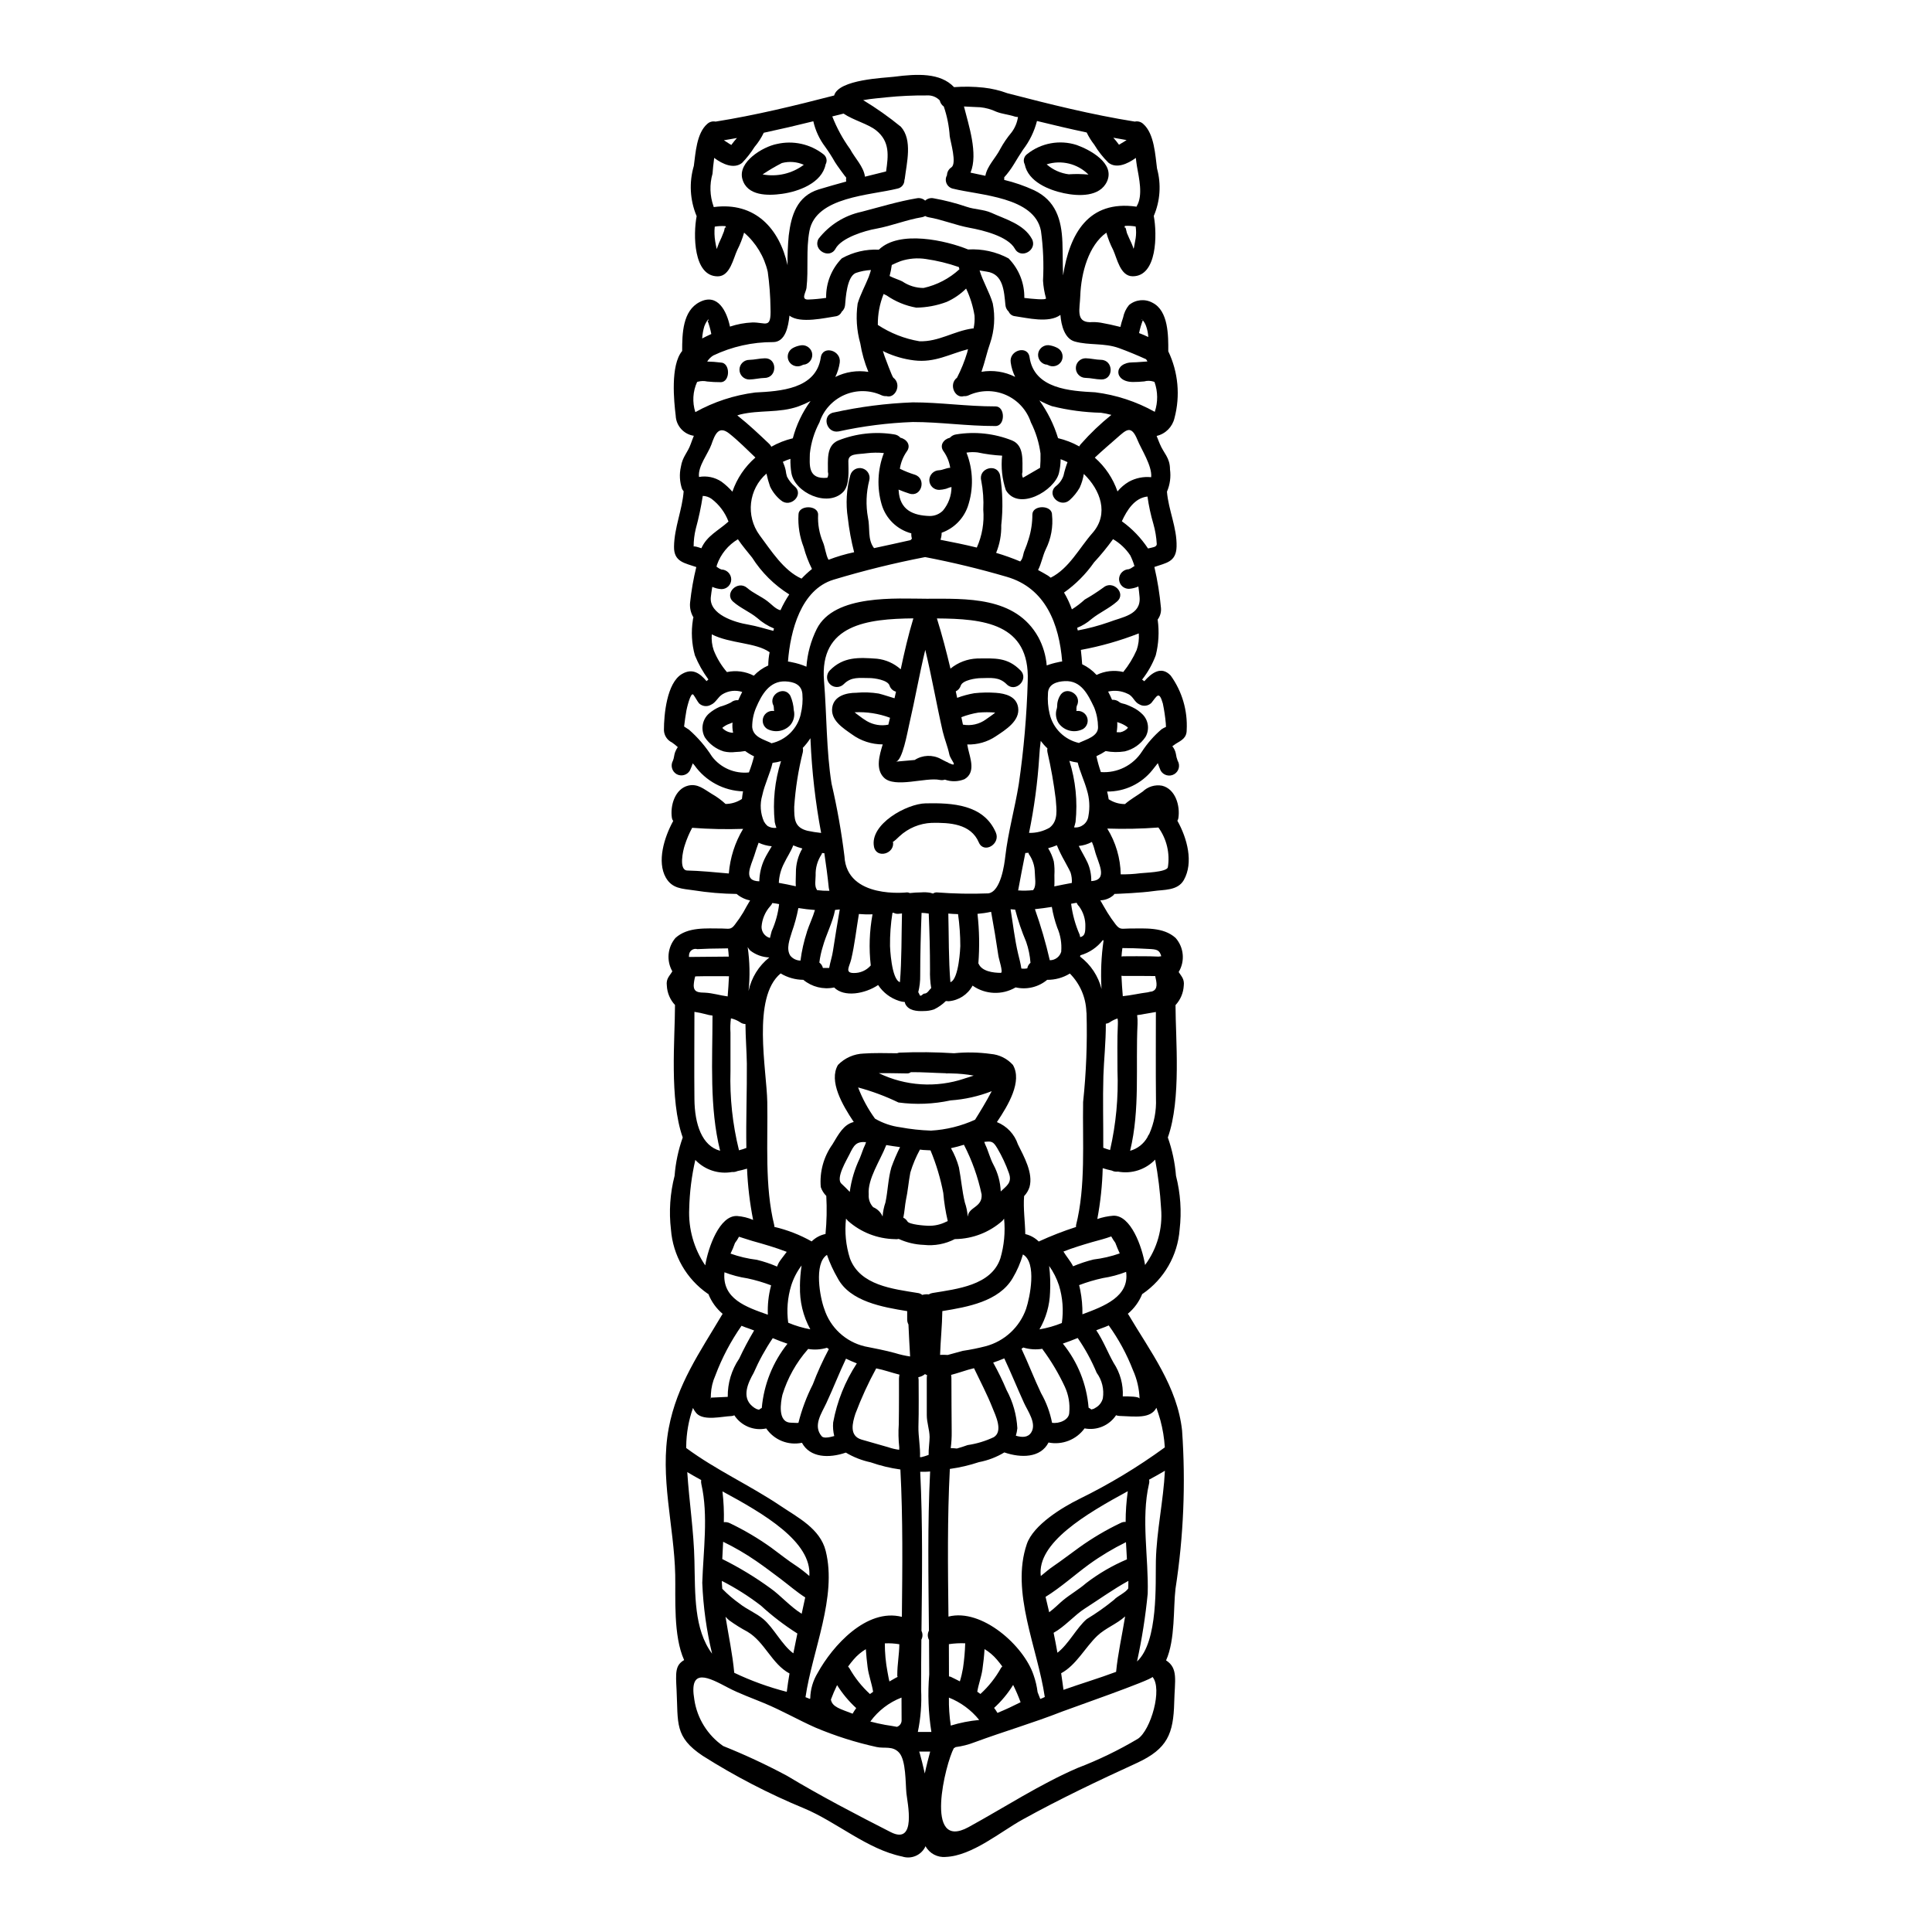 <?xml version="1.0" encoding="UTF-8"?>
<!-- Uploaded to: SVG Repo, www.svgrepo.com, Generator: SVG Repo Mixer Tools -->
<svg fill="#000000" width="800px" height="800px" version="1.1" viewBox="144 144 512 512" xmlns="http://www.w3.org/2000/svg">
 <g>
  <path d="m344.19 265.25c-2.234-2.133-4.555-4.477-6.945-6.371-2.781-2.188-3.769 0.18-4.723 2.941-0.832 2.363-3.641 5.773-3.277 8.586l-0.004-0.004c2.07-0.371 4.207 0.078 5.957 1.246 1.059 0.777 2.027 1.668 2.891 2.656 1.199-3.5 3.305-6.625 6.102-9.055zm53.055 341.75c-0.141 0.117-0.301 0.211-0.469 0.285-2.16 3.906-8.098 27.477 3.902 20.918 9.445-5.176 18.969-11.395 28.855-15.66 5.555-2.121 10.918-4.715 16.027-7.754 3.406-2.289 6.582-13.273 3.852-16.395 0 0.754-22.117 8.48-23.941 9.188-7.672 3.019-15.477 5.281-23.223 8.145-1.609 0.625-3.289 1.051-5.004 1.273zm58.77-245.5c2.625 4.68 4.328 11.078 1.715 15.711-1.641 2.891-5.332 2.523-8.09 2.941-3.227 0.469-9.027 0.703-10.332 0.754-0.051 0.078-0.105 0.18-0.156 0.262-0.977 0.887-2.242 1.395-3.559 1.43 0.625 1.043 1.18 2.109 1.848 3.176h-0.004c0.684 1.102 1.426 2.172 2.215 3.199 1.18 1.535 1.711 1.094 3.512 1.094 4.188 0 9.109-0.469 12.383 2.496 2.211 2.512 2.539 6.164 0.812 9.031 0.672 1.09 1.574 1.824 1.352 3.617h-0.004c-0.102 1.918-0.875 3.742-2.184 5.148v0.055c0 8.844 1.574 24.898-2.035 35.031 1.156 3.273 1.883 6.684 2.16 10.145 1.195 4.652 1.52 9.484 0.965 14.258-0.516 6.848-4.102 13.094-9.754 16.992l-0.156 0.078c-0.82 2.043-2.137 3.848-3.828 5.254 0.055 0.078 0.105 0.102 0.156 0.18 5.777 9.785 12.988 19.098 14.238 30.809h-0.004c0.98 13.965 0.395 28-1.742 41.836-0.625 5.152-0.027 13.477-2.5 19.02 3.273 2.106 2.289 5.332 2.156 11.113-0.207 8.324-1.766 12.309-9.84 16.051-10.234 4.684-20.398 9.52-30.238 14.957-5.93 3.25-13.453 9.68-20.469 9.965h0.004c-2.191 0.211-4.301-0.906-5.359-2.84-1.062 2.359-3.731 3.539-6.188 2.734-9.266-1.902-17.32-9.137-26.02-12.777v0.004c-9.336-3.859-18.32-8.516-26.852-13.922-7.519-5.023-6.481-8.613-6.918-17.43-0.23-4.555-0.418-6.535 2.004-7.938-2.914-6.398-2.234-16.625-2.363-22.609-0.285-12.93-4.16-25.859-1.715-38.871 2.184-11.574 8.266-20.137 14.168-30.102 0.031-0.078 0.082-0.102 0.133-0.152v-0.004c-1.688-1.418-2.992-3.234-3.801-5.281l-0.18-0.078c-5.641-3.906-9.219-10.152-9.734-16.992-0.566-4.769-0.238-9.605 0.965-14.258 0.266-3.461 0.992-6.875 2.156-10.145-3.586-10.121-2.051-26.176-2.051-35.031 0.004-0.02 0.012-0.039 0.023-0.055-1.32-1.398-2.094-3.227-2.184-5.148-0.262-1.902 0.789-2.602 1.453-3.797v-0.004c-1.609-2.832-1.277-6.367 0.836-8.848 3.277-2.965 8.121-2.496 12.309-2.496 1.742 0 2.363 0.465 3.484-1.094h-0.004c0.793-1.023 1.523-2.09 2.188-3.199 0.598-1.094 1.18-2.133 1.797-3.148h0.004c-1.32-0.254-2.551-0.844-3.57-1.715-3.832-0.047-7.656-0.371-11.441-0.973-3.051-0.441-5.652-0.418-7.336-3.383-2.363-4.191-0.469-10.562 1.969-14.988h-0.004c-0.176-0.23-0.293-0.5-0.34-0.785-0.516-3.277 0.812-7.727 4.328-8.586 2.523-0.598 4.215 0.988 6.219 2.184 1.324 0.75 2.555 1.648 3.668 2.68 1.453-0.004 2.879-0.414 4.113-1.18l0.23-0.152c0.074-0.648 0.156-1.332 0.285-2.004-5.137-0.168-9.902-2.727-12.875-6.922l-0.457-0.516v0.051c-0.219 0.637-0.473 1.262-0.754 1.871-0.727 1.23-2.305 1.648-3.543 0.938-1.223-0.738-1.641-2.316-0.941-3.566 0.316-0.727 0.293-1.457 0.551-2.184 0.184-0.496 0.426-0.969 0.727-1.406-0.484-0.441-0.996-0.852-1.535-1.223-1.277-0.609-2.102-1.887-2.133-3.301 0-4.035 0.754-12.488 4.762-14.832 2.891-1.715 4.867-0.078 6.531 1.875 0.18-0.18 0.367-0.34 0.496-0.445h-0.004c-1.453-1.98-2.66-4.129-3.586-6.402-0.84-3.047-1.02-6.238-0.527-9.359 0.008-0.234 0.062-0.465 0.156-0.676-0.727-1.195-1.039-2.594-0.891-3.984 0.336-3.156 0.883-6.281 1.641-9.363-3.019-1.066-5.988-1.328-5.902-5.441 0.074-5.047 2.184-9.68 2.551-14.645-0.16-0.184-0.297-0.387-0.418-0.598-0.648-1.895-0.758-3.93-0.316-5.879 0.441-2.754 1.793-3.695 2.625-6.09 0.262-0.727 0.523-1.434 0.812-2.133-2.684-0.398-4.707-2.652-4.812-5.363-0.441-3.641-1.461-13.297 1.715-17.117 0-4.531 0.102-10.695 4.68-12.988 4.723-2.398 7.133 2.418 7.988 6.531h0.004c1.895-0.637 3.871-1.004 5.871-1.094 3.594-0.105 5.078 1.926 4.867-3.746-0.035-3.238-0.281-6.469-0.73-9.68-0.926-4.039-3.125-7.68-6.269-10.383-0.449 1.582-1.051 3.117-1.797 4.582-1.066 2.234-1.902 6.969-5.152 7-6.531 0.051-6.559-11.164-5.621-15.977 0 0-0.027 0-0.027-0.023-1.762-4.211-2.016-8.898-0.723-13.273 0.465-3.41 0.723-8.637 3.543-11.109v0.004c0.59-0.562 1.418-0.797 2.215-0.629 10.742-1.715 20.945-4.215 31.426-6.918 1.18-4.293 13.402-4.656 15.902-4.973 6.113-0.789 12.227-1.09 15.871 2.754l-0.004 0.004c2.625-0.195 5.258-0.152 7.875 0.129 2.141 0.238 4.246 0.738 6.269 1.484 11.344 2.941 22.246 5.672 33.77 7.519v-0.004c0.805-0.172 1.641 0.062 2.238 0.629 2.918 2.574 3.176 8.223 3.644 11.809v-0.004c1.145 4.168 0.844 8.598-0.859 12.57v0.016c0.91 4.812 0.91 16.027-5.621 15.977-3.277-0.027-4.113-4.762-5.152-7-0.75-1.453-1.352-2.977-1.793-4.555-4.68 3.328-6.691 10.586-6.918 16.777-0.102 3.356-1.25 6.844 2.5 6.945l-0.004 0.004c0.988-0.07 1.984-0.027 2.965 0.133 1.531 0.266 3.328 0.652 5.176 1.121 0.188-0.832 0.422-1.648 0.707-2.449 0.234-1.23 0.777-2.387 1.574-3.352 1.758-1.473 4.242-1.711 6.246-0.602 4.211 2.133 4.184 8.715 4.16 12.852 2.637 5.523 3.219 11.801 1.641 17.715-0.547 2.344-2.379 4.176-4.727 4.723 0.293 0.699 0.551 1.434 0.836 2.082 1.043 2.551 2.707 3.641 2.707 6.789 0.27 1.984 0 4.008-0.785 5.852 0 0.016-0.012 0.027-0.023 0.027 0.395 4.918 2.676 9.547 2.551 14.562-0.105 4.137-2.809 4.328-5.879 5.41l-0.004 0.004c0.832 3.574 1.414 7.199 1.746 10.852 0.102 1.105-0.211 2.207-0.883 3.094 0 0.027 0.023 0.051 0.023 0.105 0.426 3.125 0.25 6.305-0.523 9.363-0.863 2.316-2.082 4.484-3.613 6.43 0.184 0.129 0.336 0.234 0.492 0.367v-0.004c0.035 0.02 0.062 0.047 0.078 0.082 1.902-2.16 4.477-4.191 7.004-1.512 3.019 4.188 4.516 9.285 4.238 14.441 0 2.078-1.328 2.703-2.891 3.641-0.312 0.199-0.617 0.418-0.91 0.648 0.477 0.578 0.797 1.266 0.938 2.004 0.078 0.625 0.234 1.238 0.465 1.82 0.359 0.598 0.465 1.312 0.293 1.988-0.172 0.676-0.609 1.254-1.211 1.605-0.602 0.352-1.316 0.449-1.992 0.266-0.672-0.18-1.246-0.621-1.59-1.23-0.289-0.652-0.52-1.305-0.75-1.969-0.469 0.625-0.969 1.246-1.438 1.824-2.914 3.641-7.336 5.742-12 5.699 0.18 0.676 0.32 1.363 0.418 2.059l0.156 0.074c1.246 0.785 2.691 1.195 4.164 1.184 1.457-1.273 3.019-2.109 4.723-3.328v-0.004c1.355-1.297 3.25-1.867 5.094-1.535 3.543 0.859 4.844 5.305 4.328 8.586h0.004c-0.039 0.246-0.129 0.484-0.266 0.695zm-2.527 12.383c0.605-3.719-0.293-7.527-2.496-10.586-4.508 0.34-9.035 0.434-13.555 0.281 2.254 3.652 3.484 7.84 3.566 12.129 1.73 0.031 3.461-0.066 5.18-0.289 0.934-0.129 6.863-0.258 7.305-1.535zm-0.492-37.246c-0.023-0.289-0.051-0.598-0.051-0.965-0.156-1.766-0.422-3.519-0.785-5.254-1.012-3.512-1.574-1.926-3.043-0.129-0.844 0.82-2.133 0.98-3.148 0.391-1.41-0.625-1.617-2.184-3.102-2.809-1.613-0.797-3.453-1.008-5.203-0.598 0.395 0.727 0.73 1.457 1.043 2.184 0.711-0.066 1.422 0.16 1.965 0.625 0.441 0.367 1.246 0.395 1.789 0.625s1.125 0.441 1.668 0.727l0.004 0.004c1.008 0.477 1.926 1.129 2.707 1.926 1.539 1.59 1.836 4.012 0.73 5.93-1.285 1.922-3.246 3.289-5.492 3.828-1.684 0.27-3.398 0.242-5.074-0.082-0.777 0.516-1.594 0.969-2.441 1.352 0.305 1.43 0.699 2.836 1.18 4.215 4.359 0.316 8.543-1.781 10.902-5.461 1.438-2.195 3.18-4.176 5.176-5.883 0.371-0.246 0.766-0.453 1.176-0.625zm-0.312 190.92h0.004c-0.152-2.438-0.547-4.852-1.184-7.207-0.312-1.117-0.676-2.207-1.043-3.273-1.574 2.965-5.512 2.312-9.906 2.156v-0.004c-0.27-0.016-0.535-0.078-0.785-0.18-1.824 2.742-5.117 4.117-8.352 3.488-2.176 3.004-5.906 4.469-9.547 3.746-2.109 4.109-7.285 4.137-11.711 2.625-2.074 1.254-4.359 2.125-6.742 2.578-2.504 0.832-5.082 1.434-7.699 1.797-0.676 13.035-0.52 26.066-0.367 39.133 8.848-2.266 19.984 7.727 22.559 15.504v-0.004c0.516 1.469 0.871 2.988 1.066 4.531 0.234 0.57 0.469 1.18 0.703 1.793 0.18-0.078 0.395-0.156 0.598-0.234h0.004c0.191-0.113 0.391-0.207 0.598-0.285-1.902-12.957-9.105-27.863-4.758-40.539 1.738-5.074 9.387-9.703 13.816-11.891v-0.004c7.969-3.898 15.582-8.488 22.75-13.715zm-5.227-48.324c3.199-4.309 4.707-9.641 4.242-14.988-0.25-4.34-0.773-8.656-1.574-12.93-2.539 2.656-6.254 3.852-9.863 3.172-0.562 0.078-1.133-0.02-1.637-0.281-0.809-0.168-1.609-0.379-2.394-0.629-0.117 4.523-0.598 9.031-1.434 13.477 1.371-0.473 2.797-0.766 4.242-0.879 4.617-0.188 7.637 8.195 8.418 13.059zm3.613-81.723c0.289-0.051 0.492-0.078 0.676-0.102-0.469-1.719-1.219-1.824-3.383-1.93-1.742-0.074-3.488-0.203-5.258-0.203-0.594 0-1.145 0-1.66-0.027-0.109 0.754-0.184 1.508-0.234 2.234 0.152 0 0.285-0.051 0.441-0.051 2.602 0 4.531-0.051 7.051 0 0.965 0.027 1.41 0.051 2.367 0.078zm-2.836-108.16c1.094-0.285 2.363-0.312 2.316-1.219v-0.004c-0.102-1.781-0.398-3.543-0.883-5.258-0.703-2.387-1.23-4.82-1.574-7.281-3.387 0.363-5.41 3.543-6.793 6.555v-0.004c2.731 1.961 5.078 4.406 6.934 7.207zm2.086 268.27c0.18-7.871 2-15.871 2.394-23.855-1.223 0.727-2.652 1.535-4.191 2.363v-0.004c0.082 0.379 0.07 0.773-0.031 1.145-2.133 9.262-0.074 19.594-0.336 29.012h0.004c-0.59 6.062-1.535 12.082-2.836 18.027 5.668-5.215 4.863-20.758 4.996-26.688zm-1.77-113.07c1.312-2.953 1.926-6.164 1.793-9.391-0.078-7.676-0.023-15.637-0.023-22.973-1.066 0.184-2.137 0.367-2.996 0.52v-0.004c-0.648 0.141-1.305 0.246-1.969 0.316 0.102 0.766 0.137 1.539 0.105 2.312-0.543 11.371 0.703 22.609-1.969 33.641 1.953-0.539 3.613-1.844 4.602-3.617 0.102-0.293 0.254-0.566 0.457-0.805zm1.48-191.41h-0.004c0.867-2.57 0.84-5.356-0.074-7.91-0.117-0.027-0.234-0.07-0.34-0.129-0.777-0.23-1.598-0.238-2.379-0.023-0.984 0.102-1.973 0.152-2.965 0.152-5.203 0-5.203-5.203 0-5.203 1.18 0 2.496-0.18 3.797-0.23l0.004-0.004c-0.086-0.219-0.207-0.422-0.363-0.598-2.363-1.066-4.723-2.055-7.156-2.941-3.984-1.434-7.871-0.676-11.707-1.742-2.684-0.727-3.617-4.266-3.824-7.051-3.07 2.262-8.797 0.789-12.02 0.34-0.746-0.066-1.395-0.535-1.691-1.223-0.492-0.445-0.797-1.059-0.859-1.715-0.367-3.695-0.547-8.266-4.945-8.871-0.492-0.078-1.18-0.184-1.902-0.316 0.887 2.969 2.652 5.828 3.488 8.719 0.695 3.519 0.453 7.16-0.699 10.559-0.812 2.238-1.379 4.996-2.293 7.574 3.043-0.512 6.172-0.039 8.93 1.352-0.598-1.203-0.996-2.492-1.18-3.824-0.496-3.277 4.527-4.684 4.996-1.379 1.223 8.402 10.797 8.949 17.41 9.289h-0.004c5.543 0.695 10.902 2.453 15.777 5.176zm-0.75 153.61c1.691-0.547 1.25-2.363 0.859-4.086-2.992-0.051-5.879-0.027-8.48-0.027-0.18 0-0.316-0.051-0.465-0.051 0.074 1.77 0.207 3.59 0.359 5.41 2.211-0.207 4.402-0.754 6.59-1.016l0.621-0.152zm-0.207-136.29c0.312-2.965-2.676-7.477-3.617-9.84-1.691-4.164-2.996-2.707-5.441-0.574-1.969 1.719-3.938 3.41-5.852 5.203l-0.023 0.027-0.004 0.004c2.75 2.41 4.82 5.5 6.012 8.957 0.848-1.031 1.871-1.902 3.019-2.578 1.801-0.988 3.859-1.406 5.902-1.195zm-0.754-37.152-0.008 0.004c-0.055-0.996-0.254-1.977-0.594-2.914-0.191-0.551-0.484-1.062-0.859-1.512-0.422 1.102-0.754 2.231-0.992 3.383 0.859 0.316 1.668 0.676 2.445 1.043zm-1.609-4.633c-0.367 0.078-0.312 0.105 0.047 0.078l-0.008 0.004c-0.012-0.027-0.027-0.055-0.047-0.078zm-8.883 80.219c3.512-1.383 8.59-1.875 8.172-6.664-0.078-0.883-0.18-1.848-0.316-2.809-0.793 0.359-1.648 0.57-2.519 0.625-0.691 0.004-1.355-0.27-1.844-0.758-0.488-0.488-0.762-1.152-0.758-1.844 0.039-1.422 1.184-2.562 2.602-2.602 0.355-0.117 0.688-0.293 0.984-0.52 0.145-0.129 0.316-0.227 0.5-0.289-0.289-0.984-0.664-1.941-1.121-2.859-1.172-1.762-2.731-3.231-4.559-4.293-1.547 2.144-3.223 4.195-5.023 6.141-2.172 3.109-4.867 5.82-7.965 8.012 0.84 1.41 1.539 2.902 2.082 4.453 1.215-0.762 2.356-1.633 3.41-2.602 1.688-0.957 3.32-2.008 4.887-3.148 2.527-2.184 6.223 1.48 3.668 3.668-2.051 1.82-4.629 2.914-6.785 4.656-1.117 0.98-2.394 1.762-3.777 2.312 0.059 0.234 0.105 0.469 0.156 0.703 2.785-0.52 5.527-1.25 8.207-2.184zm7.391 7.387v0.004c0.496-1.422 0.691-2.926 0.57-4.426-4.965 1.945-10.105 3.41-15.348 4.371 0.156 1.352 0.262 2.625 0.344 3.797l-0.004 0.004c1.445 0.684 2.742 1.648 3.82 2.832 2.199-1.066 4.703-1.344 7.082-0.785 1.43-1.766 2.621-3.715 3.535-5.793zm0.047-117.69c1.691-2.836 0.574-7.441 0.031-10.562-0.105-0.547-0.18-1.328-0.289-2.184-2.285 1.664-5.18 2.891-7.258 1.273l0.004 0.004c-1.449-1.426-2.707-3.023-3.754-4.766-0.789-1.004-1.469-2.098-2.023-3.25-4.422-0.938-8.793-1.969-13.164-3.043h-0.004c-0.703 2.758-1.961 5.34-3.695 7.598-0.859 1.27-1.633 2.574-2.445 3.902v-0.004c-0.742 1.223-1.594 2.375-2.551 3.438 0.027 0.227 0.027 0.453 0 0.676 2.723 0.652 5.371 1.566 7.914 2.734 5.723 2.731 7.281 7.699 7.519 13.777 0.105 2.969 0.055 5.879 0.18 8.793 1.719-10.977 6.664-20.035 19.465-18.211 0.047-0.035 0.023-0.086 0.07-0.164zm-0.305 8.551c0.156-1.035 0.156-2.086 0-3.121-0.945-0.164-1.906-0.219-2.863-0.156-0.027 0.215-0.078 0.426-0.156 0.625 0.367-0.836 0.547 0.809 0.699 1.246 0.367 0.914 0.789 1.793 1.199 2.68v0.004c0.219 0.492 0.406 0.996 0.57 1.508 0.031-0.129 0.082-0.262 0.105-0.34 0.156-0.84 0.285-1.656 0.445-2.445zm-3.414 306.91c1.617 0 4.453 0 4.453 0.652v0.004c-0.082-2.644-0.68-5.242-1.77-7.652-1.625-4.191-3.777-8.16-6.402-11.809-0.648 0.289-1.301 0.547-2 0.789-0.395 0.156-0.836 0.316-1.305 0.496 1.82 2.68 3.043 5.902 4.606 8.66v-0.004c1.727 2.621 2.574 5.723 2.418 8.855zm1.461 50.863c0.023-0.676 0.023-1.328 0.023-1.969-4.027 2.211-7.648 4.836-11.547 7.336-2.707 1.715-5.285 4.785-8.266 6.426 0.363 1.766 0.703 3.512 1.012 5.281 2.945-2.238 5.152-6.715 7.805-8.949v0.008c2.5-1.516 4.891-3.203 7.152-5.051 0.961-1.055 3.121-1.914 3.82-3.066zm-0.051-228.08c-0.105 0.027-0.207-0.207-0.469-0.367v0.004c-0.609-0.41-1.273-0.734-1.969-0.961-0.152-0.043-0.297-0.094-0.441-0.16 0.055 0.898 0 1.797-0.156 2.684 0.336 0 0.648 0.027 0.961 0.027 0.809-0.16 1.543-0.594 2.074-1.227zm-1.969-154.75c0.543-0.316 1.066-0.625 1.574-0.965l-3.516-0.625v0.004c0.484 0.527 0.938 1.082 1.355 1.664 0.051 0.059 0.098 0.121 0.141 0.188 0.148-0.098 0.301-0.188 0.461-0.262zm1.66 375.15c-0.098-1.484-0.176-3.019-0.254-4.551v0.004c-3.422 1.684-6.695 3.648-9.785 5.879-3.769 2.754-7.547 6.168-11.523 8.613 0.312 1.383 0.648 2.707 0.961 4.086 1.41-1.039 2.707-2.394 3.723-3.223 1.926-1.574 4.113-2.809 6.012-4.453l-0.004-0.004c3.344-2.57 7.004-4.703 10.887-6.348zm-11.656-64.988c5.59-2.082 12.355-4.633 11.441-11.191-1.988 0.773-4.055 1.324-6.164 1.645-2.144 0.465-4.25 1.09-6.297 1.871 0.102 0.441 0.234 0.859 0.312 1.328h-0.004c0.418 2.106 0.609 4.25 0.574 6.398 0.051-0.004 0.098-0.02 0.137-0.051zm11.316 55.082c0-2.727 0.191-5.445 0.566-8.145-11.078 6.012-24.141 13.711-23.051 22.48 1.117-0.914 2.266-1.902 3.387-2.652 2.309-1.574 4.527-3.305 6.789-4.918 3.473-2.492 7.16-4.672 11.02-6.508 0.395-0.207 0.844-0.297 1.289-0.258zm-2.059-131.99v-0.004c0.031-0.477 0.004-0.961-0.082-1.43-0.695 0.215-1.359 0.535-1.965 0.938-0.332 0.25-0.73 0.406-1.145 0.441 0.023 4.863-0.523 9.781-0.648 13.84-0.184 6.168 0 12.617-0.031 19.047 0.625 0.234 1.223 0.445 1.797 0.598h0.004c1.578-6.891 2.238-13.957 1.965-21.023 0.004-4.117-0.105-8.297 0.105-12.41zm0.496 60.832c-0.418-0.938-0.832-1.875-1.18-2.836l-0.004-0.004c-0.398-0.527-0.754-1.086-1.066-1.668-1.609 0.598-3.301 1.016-4.996 1.484-2.578 0.754-5.18 1.535-7.676 2.523 0.75 1.273 1.93 2.602 2.555 3.906h0.004c1.754-0.738 3.562-1.34 5.41-1.797 2.367-0.285 4.699-0.824 6.949-1.613zm-0.965 110.89c0.441-4.633 1.574-9.68 2.394-14.699-2.258 2.055-5.203 3.07-7.414 5.176-3.223 3.098-5.543 7.731-9.543 9.887 0.23 1.484 0.414 2.941 0.621 4.398 4.629-1.645 9.438-3.078 13.941-4.766zm-1.254-333.11c-0.91-0.254-1.84-0.445-2.777-0.57-4.383-0.102-8.738-0.684-12.988-1.746-1.137-0.422-2.242-0.926-3.309-1.512 2.184 3.039 3.856 6.414 4.945 9.992 1.965 0.469 3.856 1.203 5.621 2.188 0.121-0.262 0.289-0.5 0.492-0.703 2.449-2.773 5.133-5.332 8.016-7.648zm-2.078 139.34c-0.055-0.059-0.109-0.121-0.156-0.188-1.512 1.957-3.609 3.379-5.984 4.059-0.027 0.105-0.051 0.234-0.078 0.34 2.828 2.137 4.836 5.176 5.695 8.609 0-0.074-0.023-0.18-0.023-0.262v0.004c-0.234-4.199-0.051-8.41 0.547-12.57zm-0.18 121.27c0.375-2.383-0.215-4.816-1.641-6.766-1.348-3.238-3.031-6.324-5.023-9.211-1.273 0.52-2.574 1.016-3.938 1.484 3.941 4.844 6.32 10.766 6.824 16.988 0.262 0.125 0.508 0.281 0.727 0.473 0.211-0.078 0.426-0.141 0.648-0.184 0.23-0.129 0.469-0.289 0.699-0.418h0.004c0.844-0.543 1.453-1.391 1.699-2.367zm-6.113-173.8c1.66-0.789 4.969-1.641 4.836-4.141-0.02-1.754-0.363-3.488-1.016-5.117-1.613-3.383-3.406-7.207-7.781-7-2.129 0.102-4.449 0.789-4.473 3.301l0.004 0.004c-0.133 1.805 0.016 3.621 0.441 5.383 0.902 3.848 3.922 6.84 7.781 7.703 0.062-0.051 0.133-0.098 0.207-0.133zm3.043 36.734c4.723-0.262 1.691-4.996 0.961-8.016-0.195-0.805-0.461-1.598-0.789-2.359-1.078 0.586-2.266 0.949-3.488 1.066 0.758 1.508 1.668 2.992 2.316 4.398l0.004-0.004c0.688 1.547 1.027 3.223 0.996 4.914zm0.336-92.262c4.43-5.047 2.109-11.395-2.309-15.633h-0.004c-0.199 1.258-0.566 2.484-1.094 3.641-0.711 1.238-1.617 2.356-2.68 3.309-2.523 2.184-6.215-1.484-3.668-3.672v-0.004c0.949-0.707 1.664-1.688 2.055-2.809 0.273-1.219 0.629-2.418 1.07-3.59-0.594-0.297-1.203-0.559-1.828-0.785-0.004 1.234-0.152 2.465-0.441 3.668-1.145 4.684-10.746 10.203-14.078 4.527v-0.004c-0.98-2.938-1.316-6.051-0.984-9.129-2.188-0.117-4.363-0.402-6.504-0.859-0.98-0.113-1.969-0.094-2.941 0.055 1.805 4.578 1.926 9.648 0.34 14.309-1.145 3.234-3.688 5.781-6.922 6.922 0.004 0.637-0.102 1.27-0.312 1.871 3.227 0.625 6.453 1.273 9.633 2.059h-0.004c1.41-3.148 2.004-6.606 1.715-10.047 0.133-2.594-0.051-5.199-0.551-7.754-0.789-3.277 4.219-4.656 5-1.379v0.004c0.699 4.379 0.809 8.836 0.316 13.242 0.059 2.516-0.402 5.012-1.359 7.34 2.176 0.641 4.312 1.406 6.402 2.285 0.023-0.023 0.023-0.078 0.051-0.102 0.699-0.727 0.672-1.852 1.039-2.731h0.004c0.426-1.012 0.801-2.047 1.117-3.098 0.66-2.106 0.996-4.297 0.992-6.504 0-2.602 5.203-2.602 5.203 0 0.34 3.176-0.238 6.379-1.664 9.234-0.812 1.691-1.145 3.773-2.031 5.465 0.887 0.496 1.77 0.938 2.629 1.484v-0.004c0.25 0.172 0.496 0.352 0.727 0.547 4.894-2.461 7.57-7.875 11.082-11.859zm-1.094 75.043c0.438-2.324 0.293-4.719-0.414-6.973-0.676-2.394-1.82-4.785-2.422-7.207-0.746-0.102-1.484-0.258-2.207-0.469 1.652 5.227 2.211 10.734 1.641 16.184-0.102 0.492-0.234 0.977-0.395 1.453 1.871 0.211 3.566-1.121 3.797-2.988zm-1.406 75.766 0.004-0.004c0.824-7.801 1.129-15.648 0.91-23.492-0.027-0.152-0.027-0.312-0.051-0.469-0.137-3.789-1.699-7.391-4.371-10.082-1.805 1.113-3.891 1.691-6.012 1.668-2.316 1.938-5.41 2.68-8.355 2.004-3.566 2.098-8.031 1.914-11.414-0.469-1.277 2.367-3.668 3.926-6.352 4.137-0.246-0.004-0.488-0.02-0.73-0.051-0.91 0.902-1.965 1.648-3.121 2.211-0.887 0.297-1.816 0.445-2.754 0.441-1.766 0.078-4.035-0.078-4.891-1.926-0.051-0.156-0.074-0.312-0.125-0.469h-0.004c-0.504-0.027-1.004-0.125-1.484-0.289-2.285-0.719-4.25-2.207-5.566-4.211-3.488 2.34-9.023 3.324-11.66 0.648v0.004c-2.891 0.602-5.894-0.148-8.168-2.031-2.117-0.016-4.195-0.602-6.008-1.695-7.672 6.348-3.695 25.523-3.543 34.059 0.184 10.594-0.727 22.324 1.848 32.668 0.055 0.152 0 0.285 0.027 0.441h-0.004c3.461 0.809 6.793 2.106 9.887 3.852 1.012-0.996 2.285-1.68 3.672-1.969 0.324-3.356 0.395-6.727 0.207-10.09-0.664-0.656-1.164-1.461-1.461-2.344-0.344-4.023 0.754-8.035 3.098-11.32 1.641-2.731 2.969-5.277 5.644-5.93-3.016-4.5-6.691-10.824-4.188-15.113v-0.004c1.805-1.855 4.258-2.938 6.844-3.019 2.312-0.18 6.215-0.129 8.816-0.078 0.172-0.066 0.348-0.117 0.523-0.156 4.867-0.207 9.738-0.156 14.598 0.156 3.238-0.328 6.508-0.266 9.73 0.184 2.254 0.188 4.348 1.23 5.856 2.914 2.527 4.328-1.199 10.629-4.242 15.141l-0.004 0.004c2.637 1.051 4.672 3.211 5.57 5.902 1.574 3.199 4.109 7.602 3.07 11.32-0.289 0.895-0.777 1.715-1.43 2.394-0.266 3.301 0.262 6.691 0.312 10.066 1.348 0.312 2.582 0.996 3.566 1.969 3.215-1.48 6.516-2.766 9.883-3.852-0.012-0.152-0.012-0.312 0-0.465 2.602-10.312 1.691-22.07 1.875-32.664zm-0.789-43.691c1.141-0.262 1.383-1.016 1.383-2.781l0.004-0.004c0.062-1.941-0.535-3.848-1.691-5.41-0.273-0.254-0.477-0.566-0.605-0.914-0.492 0.078-0.988 0.156-1.48 0.266h0.004c0.355 2.824 1.117 5.586 2.262 8.191 0.059 0.211 0.086 0.418 0.137 0.629zm-2.199-14.363c0.062-0.941-0.051-1.887-0.34-2.785-0.496-1.117-1.012-1.898-1.574-3.016-0.773-1.352-1.457-2.754-2.051-4.191-0.75 0.32-1.527 0.582-2.316 0.785 0.676 1.086 1.184 2.269 1.508 3.512 0.18 1.195 0.234 2.41 0.156 3.617 0 0.988 0.051 2.004-0.023 2.992 1.57-0.312 3.106-0.652 4.641-0.914zm-0.676 140.32c0.211-2.34-0.195-4.691-1.184-6.82-1.621-3.484-3.59-6.797-5.879-9.887-0.02-0.055-0.043-0.109-0.074-0.156-1.688 0.277-3.414 0.16-5.051-0.34-0.152 0.121-0.309 0.234-0.473 0.34 1.828 3.879 3.332 7.871 5.18 11.738 1.395 2.445 2.379 5.106 2.918 7.871 1.852 0.293 4.562-0.746 4.562-2.746zm-1.969-23.703c0.488-3.34 0.227-6.742-0.762-9.969-0.602-1.836-1.477-3.574-2.602-5.152 0.285 2.324 0.363 4.664 0.238 7-0.105 3.453-1.07 6.824-2.809 9.812 2.043-0.344 4.039-0.91 5.953-1.691zm-0.16-98.48h-0.004c0.172-2.164-0.195-4.332-1.066-6.32-0.637-1.773-1.113-3.606-1.422-5.465-1.484 0.23-2.969 0.441-4.481 0.598 1.57 4.43 2.887 8.949 3.938 13.531 1.434 0.016 2.695-0.953 3.055-2.344zm-0.789-76.648c0.34-0.086 0.688-0.145 1.035-0.184-0.789-9.809-4.328-19.438-14.691-22.434-7.188-2.106-14.312-3.82-21.625-5.227-8.18 1.578-16.273 3.578-24.25 5.981-8.688 2.629-11.473 13.605-12.098 21.699h-0.004c0.352 0.039 0.699 0.098 1.043 0.184 1.324 0.254 2.613 0.652 3.852 1.18 0.254-3.477 1.18-6.867 2.731-9.988 4.66-9.312 21.336-8.016 29.125-8.016 10.406 0 23.57-0.699 29.605 10.199h0.004c1.238 2.316 1.992 4.859 2.215 7.477 1.004-0.375 2.039-0.664 3.09-0.871zm-2.238 43.816c2.289-1.824 1.766-4.785 1.574-7.477v-0.004c-0.52-4.215-1.258-8.402-2.215-12.539-0.062-0.316-0.062-0.645 0-0.961-0.648-0.598-1.238-1.258-1.766-1.969-0.18 1.457-0.336 2.863-0.395 4.215-0.434 6.777-1.336 13.516-2.703 20.164 1.941 0.051 3.859-0.445 5.535-1.43zm-6.758-140.34c1.969 0.234 5.879 0.652 5.746 0.078-0.43-1.52-0.695-3.082-0.789-4.656 0.234-4.402 0.051-8.82-0.547-13.191-1.719-9.055-16.18-9.395-23.336-11.191v0.004c-0.746-0.172-1.363-0.68-1.676-1.379-0.309-0.695-0.273-1.5 0.102-2.164 0.02-0.855 0.461-1.645 1.18-2.106 1.484-1.039-0.234-6.691-0.445-8.246-0.176-2.684-0.703-5.328-1.574-7.871-0.547-0.383-0.93-0.961-1.066-1.613-0.875-0.926-2.113-1.41-3.383-1.328-3.582-0.031-7.16 0.137-10.719 0.496-1.484 0.18-3.984 0.34-6.195 0.75 3.492 2.113 6.832 4.473 9.992 7.055 3.148 3.512 1.531 9.602 1.016 13.867-0.012 0.082-0.039 0.164-0.082 0.234 0.027 1.113-0.754 2.082-1.848 2.289-7.152 1.793-21.598 2.133-23.312 11.191-0.961 5.019-0.207 10.098-0.789 15.141-0.133 1.117-1.574 3.098 0.418 3.07h0.004c1.602-0.059 3.199-0.207 4.785-0.445-0.082-3.914 1.418-7.691 4.16-10.48 2.992-1.664 6.391-2.461 9.809-2.293 5.441-5.281 17.879-2.422 23.652-0.055 3.723-0.219 7.434 0.602 10.719 2.363 2.742 2.793 4.246 6.566 4.18 10.48zm4.188 45.012c0.098-1.254 0.133-2.512 0.105-3.769-0.379-2.879-1.242-5.676-2.551-8.266-1.082-3.269-3.504-5.918-6.66-7.285-3.16-1.367-6.75-1.32-9.871 0.129-0.383 0.168-0.805 0.242-1.223 0.207-2.312 0.727-4.16-3.098-1.82-4.891 1.102-2.144 2.008-4.387 2.703-6.691 0.051-0.289 0.129-0.574 0.207-0.859-4.863 1.246-8.742 3.641-14.285 2.965h0.004c-2.695-0.328-5.32-1.086-7.781-2.234-0.152-0.078-0.336-0.184-0.492-0.289 0.156 0.492 0.285 1.016 0.469 1.484 0.184 0.469 1.969 5.359 2.289 5.617 2.363 1.793 0.492 5.621-1.828 4.891h0.004c-0.426 0.035-0.852-0.039-1.246-0.207-3.113-1.445-6.699-1.488-9.852-0.121-3.148 1.367-5.566 4.016-6.644 7.277-1.367 2.566-2.231 5.371-2.547 8.266-0.023 2.832-0.699 6.945 4.629 6.422h-0.004c0.266-0.469 0.32-1.023 0.16-1.535 0.051-2.941-0.547-7 2.754-8.352 4.699-1.863 9.816-2.422 14.805-1.609 0.645 0.078 1.238 0.395 1.66 0.887 1.641 0.363 2.918 2.004 1.664 3.664-0.945 1.359-1.566 2.914-1.816 4.551 1.273 0.633 2.598 1.156 3.953 1.578 3.176 1.012 1.82 6.035-1.406 5.019-0.988-0.312-1.949-0.676-2.891-1.066l0.004-0.004c0.02 0.094 0.027 0.191 0.023 0.289 0.316 5.176 3.879 6.582 8.223 6.711 1.305 0.012 2.559-0.492 3.488-1.406 1.48-1.754 2.293-3.977 2.289-6.269-0.152 0.047-0.309 0.082-0.469 0.105-0.156 0.023-0.703 0.285-0.992 0.363-0.594 0.16-1.203 0.258-1.816 0.285-1.438 0-2.602-1.164-2.602-2.602 0.031-1.422 1.176-2.57 2.602-2.602 0.938-0.051 1.848-0.574 2.809-0.648 0.051 0 0.078 0.023 0.129 0.023h0.004c-0.23-1.559-0.82-3.039-1.723-4.328-1.27-1.66 0.031-3.301 1.641-3.664 0.438-0.496 1.039-0.812 1.695-0.887 4.981-0.812 10.086-0.254 14.773 1.609 3.277 1.355 2.703 5.41 2.754 8.352h0.004c-0.172 0.508-0.129 1.062 0.125 1.535 1.504-0.859 3.039-1.758 4.551-2.644zm-1.691 111.67c0.73-1.039 0.289-3.199 0.289-4.426l-0.004 0.004c-0.02-1.746-0.57-3.441-1.574-4.867-0.047-0.117-0.09-0.238-0.125-0.363-0.082 0-0.133 0.023-0.184 0.023h-0.004c-0.203 0.039-0.414 0.047-0.621 0.031-0.652 3.328-1.328 6.637-1.902 9.887l-0.051 0.039c1.344 0.105 2.695 0.078 4.035-0.074 0.035-0.09 0.082-0.176 0.137-0.254zm-0.652 143.96c1.484-2.398-0.961-5.672-1.922-7.805-1.797-3.938-3.383-7.871-5.231-11.809-0.988 0.418-1.969 0.789-2.941 1.117 1.312 2.356 2.492 4.777 3.539 7.262 1.691 3.133 2.668 6.594 2.863 10.148-0.07 0.664-0.203 1.324-0.395 1.969 1.59 0.465 3.199 0.547 4.082-0.883zm-0.938-199.13c0.574-15.328-11.836-16.496-24.07-16.574 1.379 4.398 2.527 8.844 3.594 13.297h0.004c1.992-1.637 4.469-2.578 7.047-2.68 4.723-0.051 8.039-0.367 11.5 3.148 2.363 2.363-1.328 6.062-3.672 3.668-2-2.004-4.16-1.641-6.836-1.613-1.199 0-4.789 0.492-5.312 1.969-0.199 0.676-0.684 1.234-1.324 1.535 0.129 0.574 0.23 1.145 0.367 1.719 1.469-0.547 2.984-0.957 4.527-1.223 1.898-0.207 3.816-0.242 5.723-0.109 2.551 0.184 5.438 0.938 5.902 3.852 0.574 3.562-3.328 5.957-5.879 7.648v0.004c-2.238 1.508-4.898 2.273-7.598 2.184 0.082 0.395 0.156 0.789 0.23 1.18 0.574 2.547 2.059 6.242-0.961 8.016h0.004c-1.66 0.684-3.512 0.727-5.203 0.125-0.438 0.145-0.902 0.172-1.352 0.078-3.668-0.789-11.941 2.262-14.809-0.621-2.285-2.266-1.18-5.961-0.312-8.797h0.004c-2.949 0.004-5.824-0.934-8.199-2.68-2.363-1.664-5.719-3.769-5.176-7.152 0.492-3.047 3.742-3.852 6.402-3.852v-0.004c1.969-0.176 3.953-0.105 5.906 0.211 1.402 0.34 2.781 0.859 4.188 1.25 0.129-0.574 0.254-1.145 0.395-1.742-0.816-0.219-1.465-0.836-1.719-1.641-0.496-1.484-4.086-1.969-5.281-1.969-2.707 0-4.84-0.418-6.844 1.613-1.012 1.012-2.656 1.012-3.668 0-1.016-1.012-1.016-2.656 0-3.668 3.566-3.617 7.598-3.438 12.465-3.07 2.34 0.25 4.543 1.234 6.297 2.805 0.961-4.527 2-9.055 3.352-13.5-12.125 0.129-24.926 1.574-23.676 16.574 0.723 8.844 0.598 18.602 2 27.266h0.004c1.477 6.344 2.613 12.762 3.41 19.227 0.598 11.445 16.625 9.547 16.625 9.547v0.004c0.238 0.004 0.473 0.066 0.68 0.18 1-0.113 2.008-0.172 3.019-0.18 0.805-0.07 1.617-0.035 2.414 0.102 0.234 0.055 0.492 0.129 0.727 0.207h0.004c0.281-0.195 0.617-0.305 0.965-0.309 4.551 0.352 9.117 0.441 13.68 0.262 3.352-0.441 4.293-7.871 4.504-9.758 0.75-6.508 2.547-12.777 3.586-19.227 1.316-9.047 2.109-18.16 2.367-27.301zm0.723 74.672h0.004c-0.141-1.891-0.523-3.754-1.145-5.543-1.176-2.769-2.148-5.621-2.91-8.531-0.418-0.027-0.836-0.078-1.223-0.105 0.648 3.906 1.094 7.984 2.004 11.809 0.266 1.094 0.648 2.5 0.859 3.906l-0.004-0.004c0.523 0.074 1.059 0.059 1.574-0.051 0.094-0.574 0.391-1.098 0.844-1.465zm-1.141 91.66c0.965-2.891 2.918-12.203-0.859-14.363l0.004 0.004c-0.637 2.207-1.555 4.324-2.731 6.297-3.641 6.164-11.891 7.625-18.629 8.715-0.055 3.879-0.465 7.727-0.598 11.602h-0.004c0.676-0.031 1.355-0.02 2.027 0.027 1.328-0.367 2.684-0.727 4.012-1.094 2.031-0.301 4.047-0.707 6.039-1.219 5.008-1.328 9.031-5.059 10.738-9.953zm-1.484 104.3h0.004c-0.574-1.559-1.23-3.086-1.969-4.578-1.391 2.258-3.09 4.305-5.047 6.09 0.328 0.422 0.621 0.863 0.887 1.328 0.023-0.027 0.082-0.027 0.129-0.055 2.047-0.844 4.047-1.781 6-2.769zm-0.684-420.09c-0.266 0-0.527-0.035-0.785-0.102-1.613-0.551-3.387-0.68-4.969-1.305-1.336-0.633-2.769-1.031-4.242-1.18-1.273-0.027-2.809-0.156-4.328-0.207 0.027 0.051 0.027 0.102 0.051 0.156 1.121 4.555 3.801 12.359 1.691 17.379 1.328 0.289 2.629 0.574 3.938 0.836 0.469-2.602 2.734-4.723 3.938-7.086l-0.004-0.004c0.855-1.57 1.867-3.051 3.019-4.422 0.895-1.195 1.473-2.59 1.691-4.066zm-4.57 284.74c1.512-1.484 3.07-2.289 2.184-4.812h0.004c-0.812-2.305-1.852-4.527-3.094-6.633-1.117-1.875-1.535-1.902-3.461-1.691 0.074 0.207 0.156 0.441 0.262 0.699 0.832 1.719 1.246 3.617 2.156 5.309 1.188 2.195 1.855 4.637 1.949 7.129zm-0.102 17.742v0.004c1.004-3.418 1.34-6.996 0.988-10.543-0.156 0.207-0.289 0.395-0.445 0.574-3.426 3.039-7.824 4.758-12.402 4.844-0.066 0.012-0.137 0.012-0.207 0-2.527 1.312-5.391 1.848-8.223 1.535-2.293-0.082-4.551-0.617-6.637-1.574-0.348 0.082-0.707 0.098-1.062 0.051-4.574-0.086-8.969-1.801-12.391-4.84-0.176-0.207-0.336-0.418-0.52-0.602-0.398 3.555-0.043 7.156 1.043 10.566 2.703 7.156 11.367 8.07 18.031 9.16v-0.004c0.41 0.062 0.797 0.234 1.117 0.496 0.324-0.086 0.656-0.141 0.992-0.156 0.25-0.02 0.504-0.008 0.754 0.027 0.289-0.188 0.617-0.312 0.961-0.367 6.473-1.078 15.59-2 18-9.168zm0.152 108.55 0.004 0.004c0.105-0.152 0.23-0.293 0.363-0.418-0.469-0.621-0.938-1.246-1.461-1.848-0.93-1.086-2.027-2.016-3.25-2.754-0.102 1.824-0.312 3.644-0.566 5.441-0.293 1.969-1.043 3.902-1.359 5.852 0.266 0.207 0.547 0.395 0.836 0.598 2.172-1.98 4.008-4.305 5.438-6.871zm-0.023-184.23c0.699 0-0.547-3.695-0.652-4.527-0.566-3.879-1.219-7.754-1.926-11.656l0.004 0.008c-1.191 0.262-2.398 0.441-3.613 0.543 0.492 4.363 0.57 8.762 0.23 13.141 0.027 0.051 0.051 0.051 0.078 0.102 0.859 2.004 3.879 2.394 5.879 2.394zm-1.848 123.04c2.519-1.574 0.418-5.801-0.344-7.703-1.457-3.691-3.25-7.051-4.918-10.559-0.52 0.129-1.039 0.285-1.574 0.414-1.328 0.395-2.887 0.938-4.504 1.355h0.008c0.055 0.32 0.082 0.641 0.082 0.965 0 5.203 0.047 9.234 0.074 14.074 0.023 1.461-0.066 2.922-0.258 4.371 0.547 0.004 1.094 0.043 1.637 0.105 0.965-0.266 1.902-0.574 2.844-0.914h-0.004c2.414-0.352 4.758-1.062 6.961-2.106zm-2.082-190.22c0.789-0.57 1.688-1.141 2.445-1.793l0.004 0.004c-1.492-0.129-2.988-0.129-4.477 0-1.539 0.25-3.047 0.66-4.504 1.223 0.133 0.648 0.289 1.305 0.418 1.969 2.144 0.391 4.356-0.117 6.117-1.398zm-4.809 131.68c0.23-2.473 3.902-2.344 3.644-5.777-0.961-4.582-2.539-9.008-4.688-13.164-1.141 0.363-2.258 0.648-3.438 0.91 0.918 1.594 1.625 3.301 2.109 5.074 0.602 3.098 0.836 6.269 1.574 9.312 0.41 1.184 0.664 2.418 0.754 3.668 0.016-0.023 0.016-0.023 0.043-0.023zm2.969 133.5h-0.004c0-0.012 0.012-0.027 0.023-0.027-2.117-2.625-4.879-4.656-8.012-5.902-0.039 2.481 0.125 4.961 0.496 7.414 2.441-0.75 4.953-1.246 7.492-1.484zm-1.066-159.07c1.035-1.641 3.07-4.945 4.422-7.574l-0.004 0.004c-3.488 1.363-7.164 2.188-10.898 2.445-4.539 0.984-9.219 1.172-13.82 0.551-3.434-1.66-7.012-2.992-10.691-3.984 1.121 2.938 2.625 5.719 4.473 8.266 2.055 1.199 4.332 1.98 6.691 2.289 2.688 0.5 5.414 0.797 8.148 0.887 4.035-0.23 7.996-1.207 11.676-2.883zm-0.395-209.68-0.004 0.004c0.254-1.121 0.34-2.269 0.262-3.41-0.398-2.488-1.152-4.906-2.234-7.18-1.492 1.488-3.25 2.691-5.176 3.543-2.574 0.965-5.297 1.473-8.043 1.508-2.812-0.5-5.481-1.598-7.828-3.223-0.293-0.156-0.523-0.262-0.812-0.395-1.051 2.602-1.57 5.391-1.535 8.199 3.332 2.191 7.086 3.668 11.023 4.328 5.117 0.18 9.109-2.707 14.051-3.383 0.113-0.043 0.188 0.012 0.293 0.012zm-2.445 198.77c0.832-0.234 1.664-0.523 2.496-0.789v0.004c-1.926-0.352-3.875-0.543-5.832-0.574-0.254 0-0.543-0.027-0.832-0.027-0.289 0-0.57 0.027-0.57 0.027-0.082 0-0.133-0.051-0.207-0.051-3.07-0.078-6.144-0.316-9.215-0.289-0.281 0.219-0.625 0.34-0.984 0.34-1.25 0-4.527-0.105-7.547-0.078l0.004-0.004c7.078 3.438 15.227 3.957 22.688 1.453zm0.234 149.66c-1.445-0.062-2.898 0.016-4.328 0.23 0 2.68 0.023 5.332 0.023 8.016v0.52c0.148 0.023 0.297 0.059 0.445 0.102 0.789 0.395 1.633 0.789 2.445 1.223h-0.004c0.355-1.148 0.633-2.32 0.832-3.508 0.324-2.176 0.52-4.371 0.586-6.57zm-1.305-184.78h0.004c0-2.828-0.199-5.656-0.598-8.457-0.938-0.023-1.82-0.078-2.578-0.152 0.156 6.035 0.051 12.152 0.551 18.184 2.285-0.746 2.625-9.379 2.625-9.562zm-0.23-179.37c-0.055-0.18-0.105-0.363-0.156-0.57-2.84-0.992-5.766-1.707-8.742-2.133-2.223-0.34-4.496-0.152-6.637 0.547-0.812 0.305-1.613 0.652-2.391 1.039-0.125 0.984-0.316 1.957-0.578 2.918 1.016 0.547 2.754 1.09 3.356 1.43l0.004-0.004c1.664 1.137 3.633 1.746 5.648 1.746 3.547-0.789 6.824-2.5 9.496-4.961zm-2.754 130.9c2.676 1.219 0.367-0.859 0.074-2.344-0.441-2.082-1.246-3.981-1.742-6.039-1.66-7.258-2.887-14.465-4.629-21.648-1.574 6.535-2.707 13.086-4.242 19.699-0.492 2.129-1.82 9.809-3.586 9.938 1.715-0.129 3.379-0.316 5.019-0.445l-0.004 0.008c2.082-1.352 4.738-1.461 6.926-0.285 0.543 0.285 0.961 0.52 1.352 0.699l-0.004 0.004c0.301 0.094 0.582 0.238 0.832 0.426zm-0.523 121.45v0.004c0.062-0.039 0.125-0.082 0.18-0.133-0.574-2.438-0.969-4.918-1.18-7.414-0.738-3.871-1.871-7.656-3.387-11.293-0.648-0.023-1.273-0.051-1.969-0.102h0.004c-0.277-0.051-0.555-0.086-0.832-0.102-1.059 1.934-1.914 3.973-2.547 6.082-0.473 2.449-0.652 4.945-1.18 7.363-0.234 1.145-0.34 2.969-0.676 4.606l-0.004 0.004c0.457 0.207 0.84 0.555 1.094 0.988 0.496 0.836 4.606 1.121 5.41 1.145 1.707 0.066 3.402-0.312 4.922-1.094 0.07-0.012 0.109-0.012 0.16-0.039zm-4.723 135.29h0.57c-0.805-5.039-0.996-10.156-0.57-15.242 0-3.043-0.023-6.09-0.051-9.133-0.426-0.766-0.438-1.695-0.027-2.473-0.129-14.074-0.395-28.125 0.316-42.176-0.367 0.023-0.758 0.074-1.145 0.074h-1.484c0.699 14.023 0.492 28.074 0.336 42.152l-0.004 0.004c0.371 0.738 0.363 1.609-0.023 2.34-0.051 4.398-0.074 8.82-0.074 13.219 0.191 3.766-0.098 7.543-0.863 11.234zm0.52-197.16v0.004c-0.266-1.598-0.367-3.219-0.312-4.84 0-5-0.129-9.914-0.34-14.883l0.004 0.004c-0.629-0.105-1.266-0.168-1.902-0.188-0.207 5.465-0.363 11.059-0.363 16.531 0.027 1.527-0.148 3.047-0.523 4.527 0.207 0.105 0.367 0.887 0.551 0.887h0.098c0.32 0 0.625-0.547 0.969-0.547 0.844 0.004 1.262-0.984 1.832-1.48zm-0.285 202.37h-2.891c0.051 0.184 0.102 0.367 0.18 0.574 0.316 1.094 0.789 2.965 1.301 5.227 0.453-2.141 0.977-4.137 1.422-5.785zm-0.395-78.648c-0.051-1.355 0.262-3.543 0.262-4.723-0.023-1.926-0.75-3.82-0.75-5.75l-0.004-9.73c0-0.305 0.027-0.609 0.078-0.914-0.195-0.066-0.379-0.164-0.543-0.281-0.508 0.426-1.121 0.715-1.773 0.828 0.039 0.227 0.066 0.453 0.078 0.68 0 2.602 0.078 8.301-0.051 12.461-0.055 2.5 0.547 5.441 0.414 8.043l0.387-0.004c0.648-0.156 1.289-0.355 1.914-0.594zm-4.797-242.4c0.113-0.141 0.234-0.27 0.367-0.395-0.133-0.453-0.188-0.93-0.156-1.402-3.797-1.008-6.785-3.93-7.875-7.699-1.285-4.473-1.074-9.242 0.598-13.586-1.512-0.148-3.039-0.133-4.551 0.051-2.418 0.34-4.859 0-4.859 2.109 0 2.312 0.418 6.371-1.41 8.195-4.109 4.109-12.801 0.156-13.684-5.051l-0.004 0.004c-0.199-1.246-0.285-2.512-0.254-3.773-0.688 0.219-1.355 0.484-2.004 0.789 0.324 0.727 0.578 1.488 0.75 2.266 0.062 0.562 0.176 1.121 0.34 1.66 0.508 0.992 1.207 1.879 2.055 2.602 2.551 2.188-1.141 5.856-3.668 3.672v0.004c-1.215-0.988-2.191-2.234-2.863-3.644-0.395-1.125-0.715-2.273-0.961-3.438-4.734 4.137-5.539 11.199-1.848 16.289 3.043 4.059 6.402 9.445 11.141 11.547l-0.004 0.004c0.863-0.91 1.781-1.762 2.758-2.547h0.023c-0.938-1.852-1.68-3.797-2.211-5.801-1.07-2.738-1.543-5.676-1.375-8.613 0-2.602 5.203-2.602 5.203 0-0.129 2.492 0.309 4.981 1.273 7.281 0.543 1.18 0.75 3.41 1.484 4.684 2.207-0.848 4.477-1.52 6.789-2.004-0.766-2.973-1.324-6-1.668-9.051-0.59-3.785-0.367-7.652 0.652-11.344 0.184-0.668 0.625-1.23 1.223-1.574 0.602-0.34 1.312-0.43 1.977-0.246 1.387 0.379 2.199 1.812 1.82 3.195-0.82 3.227-0.938 6.594-0.336 9.871 0.598 2.652-0.184 5.75 1.609 8.066 3.215-0.66 6.414-1.418 9.668-2.121zm-0.109 216.34c-0.176-2.832-0.309-5.672-0.441-8.477v-0.004c-0.215-0.391-0.328-0.832-0.336-1.277v-2.262c-6.555-1.062-15.117-2.547-18.398-8.688h0.004c-1.156-1.977-2.113-4.059-2.863-6.219-3.566 2.312-1.797 11.445-0.727 14.285v-0.004c1.582 4.981 5.66 8.762 10.746 9.969 2.703 0.543 5.359 1.039 8.016 1.766h-0.004c1.309 0.406 2.648 0.707 4.004 0.91zm-5.144 126.05c6.969 3.543 4.394-7.961 4.16-10.305-0.262-2.703-0.082-8.691-1.926-10.746-1.719-1.898-3.852-1.039-5.988-1.508h0.004c-5.547-1.219-10.973-2.941-16.207-5.152-4.586-2.031-8.797-4.477-13.531-6.449-3.121-1.305-6.633-2.551-9.602-4.113-5.078-2.68-10.457-5.621-8.949 3.176 0.75 4.973 3.516 9.414 7.648 12.281 5.769 2.309 11.406 4.938 16.887 7.871 8.848 5.324 18.332 10.27 27.504 14.945zm2.961-57.07c0.133-12.988 0.293-26.02-0.395-39.031-2.68-0.367-5.316-1.004-7.871-1.898-2.32-0.492-4.543-1.363-6.582-2.578-4.555 1.574-9.52 1.328-11.633-2.602-3.633 0.766-7.367-0.73-9.465-3.797-3.269 0.699-6.633-0.688-8.457-3.488-0.262 0.125-0.543 0.195-0.832 0.207-2.363 0.078-7.086 1.305-9.086-0.621h0.004c-0.426-0.453-0.777-0.973-1.039-1.535-1.156 3.269-1.762 6.707-1.797 10.172v0.445c7.871 5.824 16.887 9.883 24.977 15.324 4.629 3.121 10.504 6.039 11.988 11.941 3.07 12.23-3.543 26.406-5.352 38.766 0.395 0.156 0.789 0.316 1.18 0.469l0.004-0.004c0.027-0.062 0.055-0.133 0.074-0.203 0.055-2.363 0.734-4.672 1.969-6.691 3.918-7.129 12.938-17.238 22.312-14.855zm0.027-186.39c-0.336 0.027-0.676 0.078-1.012 0.102-0.426 0.023-0.852-0.074-1.227-0.285-0.094 0.02-0.188 0.027-0.285 0.023-0.465 2.91-0.68 5.852-0.648 8.797 0 0.18 0.336 8.844 2.629 9.574 0.492-6.012 0.387-12.129 0.543-18.188zm-0.102 213.66c-0.023-1.969-0.023-3.902-0.023-5.852v-0.004c-3.312 1.273-6.18 3.481-8.266 6.348 1.305 0.34 2.602 0.648 3.938 0.883 1.25 0.184 2.262 0.367 3.121 0.523h-0.004c0.797-0.266 1.305-1.043 1.234-1.879zm-0.418-151.74c-1.223-0.152-2.445-0.34-3.644-0.543-1.609 4.137-4.996 8.973-4.652 13.082-0.105 1.242 0.324 2.473 1.18 3.383 1.125 0.465 2.023 1.352 2.5 2.473 0.086-1.27 0.34-2.519 0.754-3.723 0.648-3.043 0.699-6.32 1.574-9.312 0.656-1.824 1.422-3.606 2.289-5.34zm-0.227 80.211c0-0.211 0.008-0.418 0.027-0.629-0.227-2.027-0.27-4.074-0.129-6.109 0.078-4.188 0.051-12.121 0.051-12.121v-0.004c0.016-0.352 0.059-0.699 0.129-1.043-2.082-0.52-4.137-1.273-6.168-1.664h0.004c-2.117 3.875-3.957 7.891-5.512 12.02-0.789 2.445-1.691 5.852 1.609 6.844 2.344 0.699 4.723 1.328 7.086 2.027 0.941 0.332 1.914 0.559 2.902 0.68zm-0.395 60.176c0.129-0.074-0.102-0.051-0.102-0.102v-0.52c0-2.68 0.52-5.332 0.543-8.016-1.27-0.215-2.559-0.293-3.844-0.23-0.004 2.523 0.23 5.039 0.699 7.519 0.18 0.859 0.285 1.715 0.52 2.574 0.828-0.441 1.371-0.836 2.207-1.227zm-2.473-252.34c0.156-0.625 0.289-1.223 0.445-1.824h0.004c-3-1.121-6.191-1.613-9.391-1.453 0.359 0.312 0.75 0.598 1.141 0.887h0.004c0.672 0.531 1.375 1.016 2.109 1.457 1.727 1 3.758 1.332 5.711 0.934zm-0.598-146.61c0.598-4.16 1.066-7.906-2.629-10.875-2.133-1.715-6.035-2.68-8.637-4.449-0.988 0.262-2.004 0.492-2.996 0.75l0.004 0.004c1.203 3.074 2.789 5.984 4.723 8.656 1.246 2.363 3.59 4.633 3.938 7.309 1.898-0.48 3.746-0.934 5.621-1.395zm-4.273 403.51c0.262-0.207 0.547-0.395 0.836-0.598-0.336-2.16-1.18-4.328-1.461-6.531-0.207-1.574-0.359-3.172-0.469-4.762-1.227 0.734-2.324 1.664-3.25 2.754-0.516 0.598-1.012 1.223-1.453 1.848 0.125 0.129 0.238 0.266 0.336 0.418 1.445 2.562 3.289 4.883 5.461 6.871zm0.676-206.64h0.004c-1.207 0.055-2.414 0.027-3.613-0.078-0.676 4.008-1.117 8.094-2.035 11.996-0.441 1.898-1.82 3.641 0.676 3.641 1.723 0.035 3.375-0.699 4.504-2.004-0.52-4.516-0.359-9.086 0.469-13.555zm-0.906-169.21c0.18-0.52 0.367-1.016 0.492-1.535-1.375 0.074-2.731 0.34-4.031 0.789-2.363 1.012-2.652 6.609-2.832 8.562-0.066 0.664-0.383 1.277-0.887 1.715-0.301 0.688-0.949 1.156-1.691 1.223-2.418 0.336-9.391 2.027-12.152-0.207-0.316 2.965-1.09 7.027-4.367 7.027v-0.004c-5.473-0.016-10.879 1.195-15.82 3.543-0.66 0.406-1.211 0.957-1.617 1.613 1.191 0.02 2.387 0.109 3.57 0.262 2.602 0 2.602 5.203 0 5.203-1.195 0.008-2.387-0.055-3.57-0.18-0.809-0.18-1.645-0.164-2.445 0.051-0.07 0.039-0.148 0.066-0.23 0.078-1.145 2.512-1.309 5.359-0.469 7.988 4.906-2.731 10.297-4.496 15.867-5.203 6.606-0.34 16.16-0.887 17.379-9.289 0.496-3.305 5.492-1.902 5.023 1.379-0.191 1.32-0.59 2.602-1.18 3.797 2.707-1.352 5.773-1.824 8.766-1.352-1-2.426-1.719-4.957-2.141-7.547-0.965-3.434-1.203-7.031-0.699-10.559 0.699-2.363 2.004-4.723 2.945-7.086 0.016-0.094 0.047-0.184 0.09-0.27zm-0.812 229.58c-2.625-0.184-3.195 0.789-4.422 3.301-0.648 1.355-3.644 6.219-2.133 7.676 0.789 0.754 1.535 1.457 2.238 2.211l0.004 0.004c0.41-3.086 1.309-6.09 2.652-8.898 0.492-1.18 0.859-2.473 1.43-3.617 0.082-0.258 0.156-0.465 0.23-0.672zm-3.562 151.47v0.004c0.293-0.512 0.613-1.004 0.961-1.48-1.953-1.793-3.66-3.84-5.07-6.09-0.609 1.246-1.152 2.523-1.637 3.824 0.336 2.004 2.629 2.527 5.746 3.746zm1.117-92.832c-0.961-0.367-1.926-0.789-2.863-1.246-1.848 3.879-3.383 7.871-5.203 11.762-1.273 2.731-3.617 5.984-1.246 8.793 0.496 0.598 1.969 0.34 3.332-0.051l0.004 0.004c-0.293-1.176-0.391-2.387-0.293-3.59 1.027-5.59 3.16-10.914 6.273-15.668zm-2.809-313.2v0.004c-0.062-0.344-0.062-0.695 0-1.039-0.074 0-2.652-3.516-2.992-4.137-0.793-1.398-1.66-2.754-2.602-4.059-1.508-1.996-2.57-4.293-3.121-6.738-4.367 1.09-8.738 2.106-13.137 3.043-0.648 1.355-1.473 2.625-2.445 3.769-0.957 1.527-2.074 2.949-3.328 4.246-2.133 1.637-5.078 0.363-7.363-1.355-0.23 1.641-0.367 3.25-0.441 4.188-0.816 2.836-0.723 5.859 0.266 8.641 0.027 0.078 0.027 0.129 0.051 0.207 11.02-1.461 17.438 5.773 19.57 15.402-0.039-2.629 0.062-5.254 0.312-7.871 0.648-5.359 2.184-10.406 7.91-12.203 2.465-0.738 4.902-1.445 7.32-2.094zm-1.707 192.9c-0.395 0.055-0.828 0.078-1.242 0.129-0.625 3.332-2.394 6.535-3.277 9.809l-0.004 0.004c-0.418 1.352-0.715 2.734-0.887 4.141 0.48 0.344 0.812 0.852 0.938 1.426h1.664c0.266-1.535 0.809-3.07 1.016-4.578 0.559-3.641 1.156-7.285 1.793-10.93zm-6.031-5.117v0.004c1.086 0.137 2.184 0.199 3.281 0.18-0.07-0.258-0.121-0.523-0.16-0.789-0.312-3.094-0.727-6.137-1.18-9.184-0.125-0.027-0.262 0.027-0.414-0.027-0.055 0-0.129-0.023-0.18-0.023-0.055 0.102-0.055 0.23-0.133 0.363-1.098 1.648-1.648 3.594-1.578 5.57 0 1.094-0.344 2.809 0.285 3.719 0.039 0.059 0.07 0.117 0.094 0.184zm3.121 121.62-0.496-0.34v0.004c-1.617 0.488-3.328 0.594-4.992 0.312-0.055 0.055-0.055 0.105-0.105 0.156h-0.004c-3.051 3.481-5.332 7.566-6.691 11.992-0.418 1.824-1.402 7.34 2.266 7.391 0.598 0 1.305 0.102 1.969 0.051l0.004 0.004c0.887-3.535 2.168-6.957 3.82-10.203 1.215-3.207 2.633-6.332 4.246-9.359zm-2.027-136.78v0.004c-1.516-8.094-2.453-16.281-2.809-24.508-0.023-0.199-0.031-0.398-0.027-0.598-0.59 0.922-1.27 1.785-2.031 2.574 0.09 0.355 0.098 0.73 0.023 1.094-1.195 4.75-1.961 9.602-2.289 14.492 0 3.148-0.023 5.492 3.512 6.375 1.203 0.258 2.418 0.449 3.637 0.574zm-3.125 196.93c0.672-9.082-12.043-16.496-23.027-22.434l0.004 0.004c0.316 2.711 0.438 5.441 0.363 8.168 0.523-0.07 1.059 0.012 1.535 0.234 3.859 1.844 7.547 4.019 11.023 6.508 2.234 1.637 4.422 3.406 6.762 4.918v-0.004c1.172 0.801 2.293 1.676 3.356 2.613zm-0.652-170.7c0.625-1.926 1.574-3.848 2.137-5.801-1.484-0.102-2.969-0.289-4.398-0.52l0.004 0.004c-0.41 2.156-0.988 4.277-1.723 6.348-0.547 1.875-1.613 4.449-0.395 6.297h0.004c0.66 0.797 1.641 1.262 2.676 1.277 0.332-2.582 0.906-5.125 1.711-7.598zm-1.379 180.7c0.312-1.457 0.625-2.891 0.938-4.328-2.211-1.406-4.328-3.25-6.394-4.812-2.188-1.641-4.371-3.305-6.641-4.863-2.773-1.91-5.688-3.606-8.715-5.074-0.074 1.535-0.156 3.043-0.23 4.578 4.496 2.231 8.797 4.844 12.848 7.805 2.41 1.68 5.328 4.957 8.211 6.703zm2.316-321.37 0.004 0.004c-1.027 0.539-2.086 1.008-3.176 1.402-5.117 1.82-10.273 0.883-15.477 2.156v0.004c-0.25 0.062-0.492 0.145-0.734 0.234 0.078 0.051 0.156 0.129 0.23 0.18 2.863 2.262 5.598 4.863 8.266 7.387l0.004 0.004c0.211 0.211 0.387 0.457 0.523 0.727 1.781-1.008 3.699-1.762 5.695-2.234 0.938-3.547 2.527-6.887 4.684-9.855zm-2.574 82.969h0.004c0.441-1.758 0.59-3.578 0.441-5.383-0.234-2.473-2.238-3.199-4.504-3.301-4.242-0.156-6.32 3.562-7.781 7v-0.004c-0.684 1.617-1.027 3.359-1.016 5.117 0.266 2.656 3.019 3.254 4.867 4.141 0.074 0.051 0.125 0.102 0.207 0.152h0.004c3.871-0.852 6.902-3.856 7.797-7.719zm-0.207 151.61v0.004c0.023-1.848 0.168-3.688 0.441-5.512-1.215 1.605-2.148 3.41-2.754 5.332-0.973 3.188-1.242 6.543-0.789 9.84 1.883 0.797 3.844 1.379 5.856 1.746-1.914-3.488-2.859-7.426-2.738-11.402zm0.621-116.02 0.004 0.004c-0.82-0.215-1.617-0.492-2.394-0.828-0.621 1.637-1.664 3.148-2.394 4.684-0.855 1.625-1.348 3.418-1.43 5.254 1.512 0.262 2.996 0.574 4.504 0.91-0.082-1.219 0.027-2.473 0.027-3.617h-0.004c-0.012-2.246 0.578-4.457 1.707-6.398zm-2.363 213.3c0.336-1.742 0.699-3.512 1.066-5.254l0.004 0.004c-3.441-2.18-6.68-4.66-9.684-7.414-3.234-2.488-6.691-4.672-10.328-6.531 0.012 0.172 0.012 0.348 0 0.52 0.023 0.52 0.078 1.039 0.105 1.574h0.004c1.395 1.438 2.918 2.746 4.551 3.902 1.969 1.574 4.394 2.496 6.344 4.137 2.723 2.305 4.934 6.875 7.953 9.07zm-1.742 10.199c0.207-1.613 0.441-3.25 0.727-4.863-4.688-2.5-6.582-8.375-11.137-11.055h0.008c-1.684-0.895-3.301-1.902-4.844-3.019-0.355-0.293-0.688-0.613-0.988-0.965 0.789 4.945 1.871 9.938 2.312 14.859h0.004c4.469 2.129 9.137 3.82 13.934 5.051zm-1.664-286.64v0.004c0.66-1.457 1.438-2.856 2.324-4.184-3.969-2.477-7.332-5.809-9.84-9.758-1.305-1.637-2.652-3.199-3.769-4.863-2.582 1.535-4.547 3.93-5.547 6.766-0.051 0.18-0.074 0.367-0.125 0.52 0.102 0.078 0.23 0.102 0.336 0.207h-0.004c0.289 0.227 0.617 0.402 0.965 0.52 1.426 0.031 2.574 1.176 2.606 2.602 0.008 0.691-0.266 1.359-0.758 1.848-0.488 0.488-1.156 0.762-1.848 0.754-0.836-0.051-1.652-0.254-2.418-0.598-0.133 0.938-0.316 1.848-0.395 2.781-0.395 4.477 6.164 6.609 10.012 7.234 2.262 0.395 4.371 1.094 6.582 1.641 0.055-0.207 0.082-0.418 0.156-0.625h0.004c-1.641-0.672-3.156-1.625-4.477-2.809-1.969-1.613-4.398-2.574-6.32-4.266-2.523-2.188 1.18-5.852 3.691-3.668 1.574 1.379 3.668 2.211 5.336 3.484 0.977 0.703 2.223 2.184 3.5 2.418zm-0.43 172.88c0.469-0.789 1.406-1.875 2.086-2.836-2.969-1.145-6.039-2.031-9.109-2.887-1.18-0.344-2.344-0.754-3.543-1.121v-0.004c-0.305 0.586-0.664 1.145-1.066 1.668-0.328 0.961-0.723 1.898-1.18 2.809 2.254 0.805 4.594 1.355 6.969 1.641 1.836 0.445 3.629 1.047 5.363 1.797 0.141-0.367 0.297-0.73 0.48-1.066zm2.285 21.516c-1.328-0.441-2.652-0.961-3.902-1.48v-0.004c-1.973 2.914-3.672 6.008-5.074 9.234-1.434 2.523-3.25 6.324-0.395 8.77 0.352 0.32 0.75 0.586 1.18 0.789 0.223 0.043 0.438 0.105 0.648 0.184 0.219-0.195 0.465-0.355 0.73-0.473 0.547-6.219 2.918-12.141 6.812-17.023zm-4.188-109.35c1.023-2.269 1.688-4.684 1.969-7.156-0.57-0.129-1.18-0.207-1.793-0.289h-0.004c-0.137 0.332-0.344 0.633-0.602 0.887-1.324 1.508-2.117 3.41-2.258 5.41-0.016 1.355 0.863 2.555 2.16 2.941h0.074c0.145-0.574 0.273-1.172 0.453-1.793zm2.477-45.039v-0.004c-0.73 0.219-1.48 0.367-2.242 0.445-0.676 2.887-2.106 5.672-2.731 8.613-0.68 2.312-0.512 4.793 0.469 6.996 0.129 0.152 0.242 0.32 0.336 0.492 0.188 0.238 0.398 0.457 0.625 0.656 0.699 0.41 1.516 0.574 2.316 0.469-0.184-0.492-0.332-1-0.438-1.512-0.566-5.445 0-10.945 1.664-16.16zm-2.684 139.12c0.004-0.074 0.02-0.145 0.051-0.211-2.039-0.773-4.133-1.391-6.266-1.844-2.086-0.312-4.129-0.852-6.094-1.613-0.672 7.086 5.828 9.238 11.5 11.242v-0.004c-0.105-2.551 0.168-5.102 0.809-7.57zm-0.336-168h-0.023c-3.644-2.602-10.438-2.234-15.305-4.723v-0.004c-0.129 1.438 0.047 2.883 0.52 4.246 0.836 2.094 2.016 4.039 3.488 5.75 2.414-0.52 4.938-0.18 7.129 0.961 1.078-1.152 2.383-2.07 3.824-2.707 0.008-1.184 0.133-2.363 0.367-3.527zm-1.406 54.918c0.547-1.18 1.301-2.312 1.969-3.488-1.207-0.105-2.387-0.422-3.484-0.938-0.418 1.066-0.75 2.16-1.145 3.387-0.883 2.754-3.148 6.762 1.328 6.84 0.043-2.004 0.496-3.981 1.332-5.801zm1.328 25.977c-1.863-0.059-3.656-0.719-5.117-1.875-0.238-0.27-0.449-0.566-0.625-0.879 0.559 3.859 0.637 7.773 0.234 11.652 0.742-3.516 2.688-6.664 5.508-8.898zm-4.031 98.859c-0.469-0.18-0.918-0.34-1.328-0.496-0.707-0.207-1.359-0.492-2.008-0.75-2.859 4.086-5.195 8.52-6.945 13.191-0.699 1.559-1.098 3.234-1.18 4.941-0.051 1.43-0.051 1.742 0.047 0.91 1.461-0.078 2.945-0.152 4.426-0.203l-0.004-0.004c-0.051-3.613 1.012-7.156 3.043-10.145 1.191-2.547 2.508-5.031 3.949-7.445zm-1.383-147.89c0.547-1.391 1-2.816 1.355-4.266-0.824-0.391-1.609-0.863-2.344-1.406-0.859 0.156-1.727 0.242-2.602 0.262-1.023 0.133-2.062 0.078-3.07-0.156-2.055-0.633-3.832-1.957-5.023-3.746-1.129-2.086-0.688-4.676 1.07-6.269 0.871-0.758 1.855-1.371 2.914-1.824 1.004-0.277 1.977-0.652 2.91-1.117 0.543-0.465 1.254-0.691 1.969-0.625 0.316-0.727 0.676-1.457 1.043-2.184-1.742-0.559-3.637-0.34-5.203 0.598-1.305 0.789-1.719 2.211-3.094 2.809-1.02 0.586-2.305 0.426-3.148-0.391-0.57-0.727-0.934-1.535-1.484-2.262-0.75-1.016-1.871 4.16-1.848 4.137-0.254 1.355-0.441 2.832-0.621 4.266 0.18 0.102 0.547 0.395 1.273 0.832v-0.004c2.371 2.074 4.434 4.477 6.125 7.133 2.301 3.016 6.008 4.613 9.777 4.215zm1.117 118.59c-0.883-4.481-1.422-9.023-1.613-13.586-0.91 0.262-1.742 0.496-2.574 0.648v0.004c-0.43 0.195-0.906 0.277-1.375 0.234-3.586 0.648-7.254-0.555-9.758-3.199-0.973 4.246-1.516 8.574-1.617 12.93-0.242 5.332 1.246 10.598 4.246 15.012 0.809-4.887 3.824-13.27 8.426-13.082 1.469 0.113 2.91 0.461 4.266 1.039zm-1.793-19.07c-0.125-7.574 0.18-15.195 0.129-22.324-0.047-3.227-0.34-6.867-0.367-10.512v-0.004c-0.5-0.008-0.992-0.168-1.398-0.465-0.742-0.496-1.574-0.852-2.449-1.043-0.168 1.254-0.211 2.516-0.125 3.777v10.172-0.004c-0.207 7.078 0.555 14.152 2.258 21.023 0.664-0.168 1.316-0.375 1.953-0.621zm-0.859-84.562c-4.504 0.152-9.012 0.059-13.504-0.281-0.801 1.484-1.461 3.043-1.969 4.656-0.445 1.273-1.668 6.633 0.699 6.66 2.969 0.051 7.828 0.496 10.98 0.789l0.004-0.004c0.336-4.18 1.633-8.227 3.789-11.82zm-1.637-183.09c-1.148 0.207-2.289 0.418-3.461 0.598 0.492 0.34 0.984 0.648 1.535 0.992 0.16 0.074 0.316 0.16 0.465 0.254 0.031-0.062 0.066-0.121 0.102-0.18 0.395-0.547 0.859-1.09 1.359-1.664zm-1.016 157.62c-0.188-0.891-0.238-1.805-0.156-2.707-0.289 0.105-0.543 0.207-0.836 0.34v-0.004c-0.633 0.215-1.223 0.543-1.742 0.965l-0.125 0.129c0.738 0.801 1.773 1.262 2.859 1.277zm-1.094 64.523c-2.551 0-5.672-0.051-8.562 0.027-0.129 0.016-0.262 0.023-0.391 0.023-0.215 0.77-0.348 1.562-0.395 2.359 0 1.18 0.516 1.609 1.273 1.793v0.004c0.211 0.02 0.422 0.055 0.629 0.102 0.359 0.027 0.723 0.027 1.141 0.051 2.004 0.105 3.957 0.727 5.957 0.988 0.141-1.809 0.273-3.578 0.348-5.348zm-0.051-5.203c-0.023-0.699-0.129-1.457-0.207-2.184-0.523 0.027-1.09 0.027-1.691 0.027-2.106 0-4.293 0.074-6.426 0.18h-0.004c-0.508-0.152-1.059-0.059-1.488 0.246-0.434 0.309-0.699 0.797-0.719 1.328 0 0.207-0.027 0.34-0.027 0.496 3.668-0.043 8.062-0.066 10.562-0.094zm-0.73-192.95v-0.004c-0.055-0.207-0.098-0.414-0.129-0.625-0.953-0.07-1.914-0.027-2.859 0.129-0.137 1.312-0.094 2.637 0.125 3.938 0.133 0.676 0.234 1.355 0.395 2.004 0.207-0.547 0.395-1.094 0.574-1.535 0.492-1.043 0.961-2.082 1.352-3.172 0.156-0.348 0.184-1.598 0.543-0.738zm0.652 77.66v-0.004c-0.895-2.383-2.449-4.469-4.477-6.008-0.684-0.492-1.5-0.766-2.34-0.789-0.449 2.938-1.07 5.848-1.852 8.715-0.383 1.559-0.574 3.16-0.566 4.762-0.027-0.285 1.18 0.105 2.051 0.395 1.461-3.324 4.504-4.652 7.184-7.074zm-4.238 131.1v-0.18c-0.609-0.066-1.211-0.188-1.797-0.367-0.984-0.262-1.984-0.469-2.992-0.621 0 7.387-0.082 15.375 0 23.078 0.051 6.766 2.027 12.461 6.812 13.738-2.859-11.477-2.023-23.91-2.023-35.648zm-0.316-180.8c-0.23-1.242-0.578-2.461-1.039-3.641-0.027 0.051-0.055 0.102-0.105 0.18v0.004c-0.285 0.441-0.52 0.91-0.703 1.402-0.312 1.051-0.508 2.133-0.574 3.227 0.785-0.391 1.59-0.809 2.422-1.172zm-1.012-3.641c0.23 0.57 0.469-0.68 0 0zm-1.383 334.59c0.266-8.402 1.641-17.902-0.234-26.125-0.094-0.363-0.109-0.746-0.051-1.117-1.328-0.727-2.574-1.434-3.691-2.106 0.516 7.906 1.742 15.711 1.902 23.57 0.207 8.875-0.156 18.082 4.68 24.562l-0.004-0.004c-1.48-6.16-2.352-12.449-2.602-18.781z"/>
  <path d="m429.34 182.43c3.543 1.273 10.176 4.84 8.043 9.629-1.902 4.188-7.574 3.957-11.414 3.148-4.082-0.863-9.492-3.074-10.406-7.652-0.496-0.93-0.23-2.082 0.621-2.703 3.699-2.969 8.645-3.879 13.156-2.422zm-2 7.754h0.004c1.703-0.105 3.414-0.078 5.113 0.082-2.898-2.902-7.172-3.945-11.082-2.711 1.672 1.469 3.754 2.394 5.969 2.652z"/>
  <path d="m435.82 239.36c3.352 0.102 3.352 5.305 0 5.203-1.383-0.023-2.731-0.395-4.109-0.418-1.438 0-2.602-1.164-2.602-2.602s1.164-2.602 2.602-2.602c1.355 0.027 2.707 0.395 4.109 0.418z"/>
  <path d="m429.24 332.43c1.219-0.199 2.406 0.492 2.844 1.645 0.434 1.156-0.008 2.457-1.051 3.113-2.238 1.18-5.008 0.527-6.481-1.531-0.738-1.145-0.922-2.559-0.492-3.852 0.152-0.469 0.074-1.145 0.176-1.637l0.004-0.004c0.113-0.602 0.324-1.18 0.625-1.715 1.574-2.969 6.062-0.34 4.504 2.602h-0.004c-0.102 0.355-0.129 0.727-0.074 1.09 0 0.078-0.051 0.188-0.051 0.289z"/>
  <path d="m424.32 236.26c0.594 0.344 1.027 0.91 1.199 1.578 0.176 0.664 0.078 1.371-0.266 1.965-0.742 1.219-2.32 1.633-3.562 0.93-0.211-0.102-0.441-0.152-0.676-0.152-1.383-0.387-2.195-1.812-1.824-3.199 0.402-1.371 1.82-2.18 3.203-1.824 0.676 0.133 1.324 0.371 1.926 0.703z"/>
  <path d="m417.45 207.29c1.617 2.941-2.887 5.543-4.5 2.625-1.848-3.328-8.586-4.918-11.992-5.543-3.695-0.676-7.258-2.184-10.953-2.809v-0.004c-0.293-0.055-0.574-0.16-0.828-0.309-0.258 0.152-0.539 0.258-0.836 0.309-4.086 0.676-8.016 2.289-12.125 3.047-3.016 0.52-9.211 2.394-10.797 5.305-1.586 2.914-6.113 0.316-4.504-2.625v0.004c2.832-3.652 6.859-6.188 11.375-7.156 4.785-1.246 9.84-2.785 14.672-3.59 0.797-0.152 1.617 0.078 2.215 0.621 0.598-0.543 1.414-0.773 2.207-0.621 2.984 0.531 5.922 1.289 8.793 2.262 2.109 0.727 4.477 0.676 6.504 1.574 3.801 1.73 8.637 3.031 10.77 6.91z"/>
  <path d="m407.83 251.7c2.602 0 2.602 5.203 0 5.203-7.805 0-14.625-1.066-21.906-1.066h-0.004c-6.621 0.242-13.207 1.078-19.68 2.496-3.301 0.598-4.582-4.426-1.273-5.023v0.004c6.887-1.52 13.895-2.418 20.941-2.684 7.293 0 14.117 1.07 21.922 1.07z"/>
  <path d="m407.91 364.64c1.301 3.047-3.176 5.699-4.504 2.629-2.129-5.023-7.781-5.281-12.484-5.203-3.188 0.129-6.227 1.395-8.566 3.566-0.18 0.152-1.66 1.664-1.715 1.379 0.625 3.277-4.398 4.656-5.023 1.379-1.18-5.984 8.691-11.414 13.711-11.496 6.945-0.137 15.355 0.23 18.582 7.746z"/>
  <path d="m362.19 184.86c0.863 0.617 1.121 1.781 0.605 2.703-0.965 4.945-7.184 7.207-11.551 7.805-3.75 0.52-9.266 0.598-10.512-3.938-1.246-4.535 5.438-8.535 9.105-9.262l-0.004 0.004c4.312-1.016 8.855-0.027 12.355 2.688zm-5.176 2.809v0.004c-1.824-0.809-3.867-0.973-5.801-0.469-1.762 0.902-3.469 1.91-5.117 3.016 3.836 0.719 7.801-0.203 10.918-2.547z"/>
  <path d="m359.17 237.39c0.371 1.383-0.441 2.812-1.82 3.199-0.234-0.004-0.465 0.051-0.676 0.152-1.246 0.707-2.828 0.293-3.566-0.93-0.348-0.598-0.441-1.305-0.266-1.969 0.176-0.664 0.609-1.23 1.207-1.574 0.598-0.34 1.246-0.574 1.922-0.703 1.383-0.352 2.797 0.453 3.199 1.824z"/>
  <path d="m354.36 332.19c0.352 1.414-0.004 2.91-0.961 4.008-1.574 1.641-4.047 2.047-6.062 0.988-1.051-0.66-1.484-1.969-1.043-3.125 0.445-1.16 1.641-1.844 2.863-1.633-0.051-0.238-0.078-0.484-0.078-0.73 0-0.219-0.027-0.434-0.078-0.648-1.574-2.941 2.918-5.57 4.477-2.602 0.512 1.188 0.812 2.453 0.883 3.742z"/>
  <path d="m346.68 238.95c3.352-0.102 3.352 5.117 0 5.203-1.383 0.027-2.731 0.395-4.109 0.418-1.434 0-2.602-1.164-2.602-2.602s1.168-2.602 2.602-2.602c1.379-0.023 2.715-0.391 4.109-0.418z"/>
 </g>
</svg>
